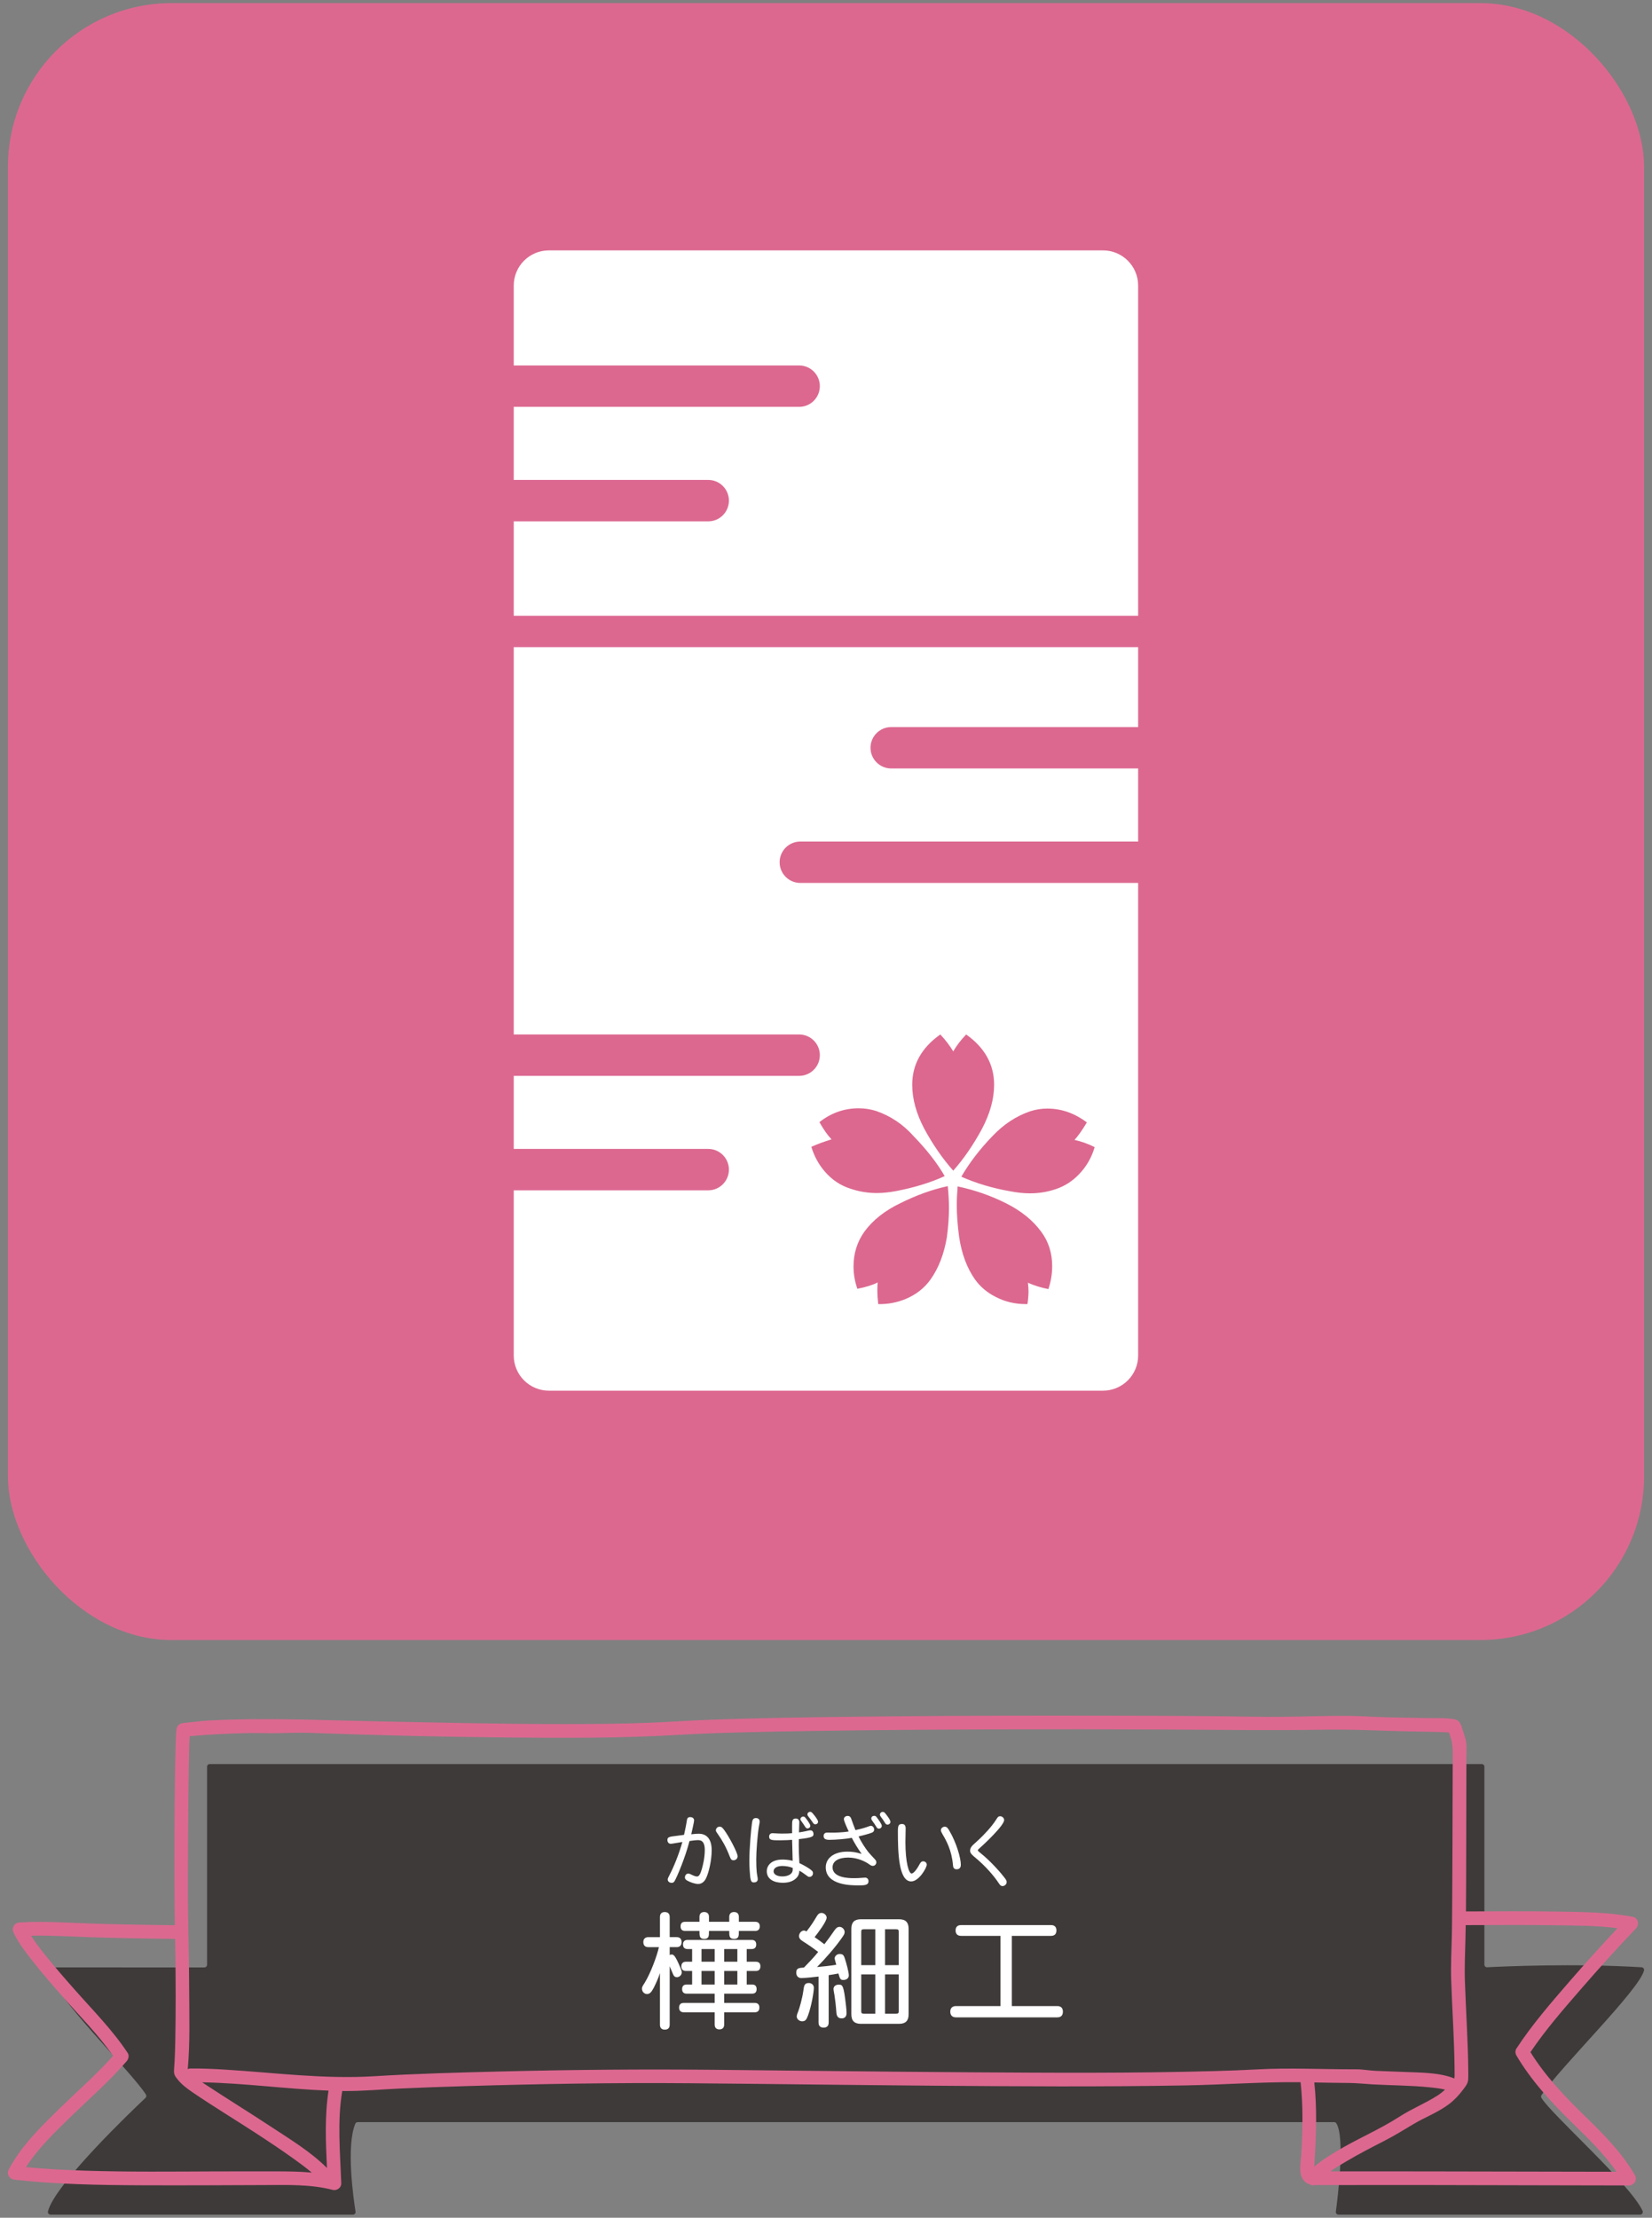 <?xml version="1.0" encoding="UTF-8"?>
<svg id="_レイヤー_1" xmlns="http://www.w3.org/2000/svg" version="1.1" viewBox="0 0 313 420">
  <rect x="0" y="0" width="313" height="420" fill="#808080" stroke="none"/>
  <!-- Generator: Adobe Illustrator 29.1.0, SVG Export Plug-In . SVG Version: 2.1.0 Build 142)  -->
  <g>
    <rect x="1.5" y=".588" width="310" height="310" rx="31" ry="31" fill="#dc6890"/>
    <g>
      <path d="M208.971,47.418h-104.964c-3.687,0-6.671,2.984-6.671,6.665v15.127h54.076c2.164,0,3.92,1.757,3.92,3.921,0,2.166-1.756,3.921-3.92,3.921h-54.076v13.837h36.852c2.164,0,3.916,1.754,3.916,3.922,0,2.165-1.752,3.922-3.916,3.922h-36.852v17.875h118.305v-62.525c0-3.682-2.988-6.665-6.671-6.665Z" fill="#fff"/>
      <path d="M97.337,195.908h54.076c2.164,0,3.92,1.751,3.92,3.918,0,2.165-1.756,3.922-3.92,3.922h-54.076v13.835h36.852c2.164,0,3.916,1.756,3.916,3.92,0,2.168-1.752,3.921-3.916,3.921h-36.852v31.279c0,3.681,2.984,6.665,6.671,6.665h104.964c3.683,0,6.671-2.985,6.671-6.665v-89.492h-64.009c-2.164,0-3.92-1.753-3.92-3.921,0-2.164,1.756-3.918,3.92-3.918h64.009v-13.839h-46.785c-2.164,0-3.924-1.755-3.924-3.92,0-2.167,1.76-3.921,3.924-3.921h46.785v-15.14h-118.305v73.356ZM179.409,234.268c-.541,3.211-1.569,5.887-3.092,8.023-1.173,1.653-2.759,2.894-4.765,3.73-1.652.67-3.371.987-5.156.949-.108-.911-.167-1.784-.167-2.619,0-.443.021-.937.058-1.478-.949.485-2.231.886-3.845,1.2-.483-1.372-.728-2.783-.728-4.231,0-2.471.691-4.671,2.068-6.603,1.594-2.175,3.858-3.967,6.795-5.375,3.009-1.506,6.005-2.584,8.996-3.236.15,1.488.225,2.891.225,4.21,0,1.65-.133,3.463-.391,5.433ZM198.634,244.128c-1.357-.26-2.651-.659-3.878-1.2.075.559.113,1.107.113,1.645,0,.65-.062,1.447-.196,2.396h-.362c-2.006,0-3.882-.445-5.626-1.338-1.598-.799-2.909-1.893-3.928-3.285-1.54-2.174-2.551-4.876-3.038-8.108-.295-2.244-.441-4.225-.441-5.931,0-1.133.054-2.343.162-3.623,3.233.685,6.275,1.746,9.138,3.178,2.896,1.443,5.135,3.258,6.716,5.427,1.373,1.862,2.06,4.024,2.06,6.494,0,1.486-.241,2.934-.72,4.346ZM198.435,209.944c2.676,0,5.172.878,7.49,2.622-.87,1.448-1.648,2.552-2.338,3.312,1.282.28,2.555.733,3.816,1.368-.591,2.007-1.586,3.722-2.98,5.152-1.261,1.319-2.738,2.259-4.428,2.813-1.544.521-3.158.783-4.848.783-1.169,0-2.426-.131-3.762-.39-3.304-.576-6.388-1.496-9.246-2.759,1.561-2.677,3.516-5.226,5.876-7.661,2.118-2.246,4.515-3.825,7.186-4.734,1.04-.336,2.118-.506,3.233-.506ZM178.157,195.908c.961,1.02,1.781,2.088,2.451,3.202.649-1.114,1.465-2.183,2.451-3.202,3.525,2.504,5.293,5.682,5.293,9.524,0,2.659-.766,5.434-2.289,8.332-1.631,3.027-3.45,5.673-5.455,7.94-2.027-2.288-3.858-4.933-5.489-7.94-1.527-2.897-2.284-5.673-2.284-8.332,0-3.842,1.773-7.02,5.322-9.524ZM165.981,210.39c2.767.951,5.143,2.548,7.132,4.794,2.505,2.583,4.465,5.099,5.876,7.552-2.671,1.224-5.755,2.17-9.246,2.838-1.282.24-2.489.363-3.62.363-1.71,0-3.354-.267-4.931-.805-1.935-.598-3.599-1.713-4.989-3.346-1.132-1.336-1.956-2.868-2.48-4.596,1.007-.464,2.276-.94,3.82-1.421-.745-.778-1.506-1.867-2.289-3.258,2.214-1.744,4.694-2.621,7.44-2.621,1.115,0,2.21.168,3.288.5Z" fill="#fff"/>
    </g>
  </g>
  <g>
    <path d="M311.016,372.563c-12.851-.778-26.43-.147-29.243-0-.29.015-.528-.216-.528-.507v-37.476c0-.28-.227-.507-.507-.507H39.74c-.28,0-.507.227-.507.507v37.504c0,.28-.227.507-.507.507H9.585c-.319,0-.575.295-.498.605,1.224,4.947,15.661,18.972,18.552,23.457.134.208.11.475-.071.644-2.293,2.159-17.253,16.402-18.483,21.508-.075.312.179.606.5.606h57.275c.312,0,.55-.273.502-.581-.396-2.502-1.81-12.426-.04-16.639.078-.186.266-.299.467-.299h184.981c.158,0,.316.065.404.196,1.715,2.567.29,14.052-.074,16.752-.041.304.196.57.503.57h57.145c.374,0,.618-.386.46-.725-2.388-5.142-17.24-18.215-19.151-21.376-.102-.168-.098-.372.012-.535,3.653-5.423,18.555-19.949,19.419-23.616.07-.296-.168-.579-.472-.597Z" fill="#3e3a39"/>
    <path d="M309.981,365.192c.63-.659.422-1.971-.572-2.166-4.772-.935-9.776-.924-14.618-1.008-5.106-.088-11.89-.045-17.041-.029.045-2.839.076-26.678.086-29.517.003-1.061.12-2.151-.18-3.175-.226-.773-.483-1.541-.736-2.306-.264-.801-.584-1.265-1.438-1.413-1.669-.288-3.474-.175-5.16-.21-2.357-.049-4.715-.082-7.072-.134-2.493-.055-4.979-.244-7.474-.277-4.259-.055-8.515.137-12.774.173-4.23.037-8.465-.084-12.696-.12-10.41-.09-20.819-.116-31.23-.11-11.921.007-23.844.06-35.765.195-9.842.111-19.687.247-29.523.622-3.499.133-6.992.388-10.491.53-5.565.227-11.138.253-16.706.255-11.62.005-23.23-.278-34.846-.507-10.655-.21-21.271-.723-31.92-.181-1.704.087-3.408.325-5.105.497-.744.075-1.231.536-1.296,1.296-.454,5.339-.397,31.656-.299,36.989-4.675-.046-11.671-.166-16.216-.327-4.38-.154-8.826-.464-13.207-.188-1.026.064-1.554,1.04-1.119,1.95.972,2.033,2.404,3.846,3.793,5.605,1.778,2.25,3.663,4.414,5.558,6.566,3.193,3.626,6.722,7.156,9.494,11.141-3.134,3.511-6.713,6.627-10.077,9.906-3.563,3.472-7.344,7.152-9.684,11.599-.492.934.14,1.842,1.119,1.95,7.951.879,15.974,1.016,23.967,1.05,7.843.033,15.69-.007,23.533-.04,4.22-.018,8.614-.163,12.73.912.789.206,1.671-.394,1.641-1.25-.208-5.805-.786-11.714.188-17.481.152.002.302.011.454.011,3.489.021,6.979-.311,10.464-.471,4.092-.188,8.186-.329,12.281-.453,14.197-.429,28.398-.672,42.601-.551,15.289.129,30.578.34,45.867.463,16.084.129,32.176.242,48.258-.055,7.065-.13,14.138-.666,21.201-.607.149.001.299.006.449.007.497,4.531.404,9.086.132,13.629-.083,1.379-.492,3.238.164,4.518.349.68.84,1.008,1.405,1.172.3.211.666.288,1.012.149.348.014.708.008,1.069.007,6.715-.009,13.431-.015,20.145-.005,9.294.014,18.589.041,27.883.059,3.471.007,6.942.013,10.413.02.986.002,1.609-1.101,1.119-1.95-2.511-4.343-6.061-7.862-9.626-11.336-3.779-3.683-7.374-7.468-10.163-11.96,2.839-4.22,6.228-8.1,9.555-11.931,3.398-3.913,6.87-7.77,10.453-11.515ZM275.145,328.12c-.003.002-.01.002-.011.004-.002.002-.007-.002-.009-.001.009-.001.013-.002.02-.003ZM52.297,411.214c-3.745-.006-7.491-.007-11.235.007-8.308.033-16.62.128-24.925-.137-3.741-.119-7.48-.32-11.207-.668,2.291-3.582,5.479-6.635,8.494-9.564,3.553-3.451,7.341-6.724,10.567-10.494.36-.421.534-1.069.202-1.57-2.857-4.326-6.618-8.106-10.037-11.98-1.913-2.167-3.819-4.345-5.625-6.602-.925-1.158-1.849-2.354-2.651-3.618,3.672-.086,7.376.146,11.033.275,4.562.161,11.591.282,16.265.327.018.941.034,1.883.047,2.826.074,5.454.086,10.919-.015,16.372-.024,1.314-.058,2.629-.126,3.942-.027.526-.058,1.052-.102,1.577-.076.888.136,1.257.711,1.947.823.987,1.755,1.687,2.818,2.409,3.879,2.636,7.898,5.068,11.829,7.624,2.452,1.595,4.892,3.211,7.27,4.916,1.169.839,2.351,1.7,3.453,2.644-2.251-.209-4.529-.228-6.766-.232ZM61.947,410.571c-3.066-3.074-7.018-5.451-10.604-7.814-4.212-2.776-8.517-5.411-12.724-8.197-.112-.074-.209-.14-.312-.209,7.994.143,15.948,1.276,23.938,1.575-.743,4.848-.52,9.755-.299,14.645ZM238.125,391.905c-2.666.146-5.335.242-8.005.317-15.482.431-30.981.328-46.467.229-16.082-.103-32.164-.312-48.245-.471-13.481-.133-26.948-.022-40.426.316-8.045.202-16.099.408-24.132.904-9.462.584-18.848-.68-28.281-1.259-2.145-.132-4.295-.227-6.445-.211-.211.002-.395.045-.552.118.45-4.955.288-10.001.271-14.966-.021-5.653-.175-11.3-.239-16.952-.039-3.394.074-27.756.327-31.132,3.51-.316,6.979-.473,10.517-.577,1.546-.045,3.035.002,4.574.017,2.528.025,5.055-.162,7.587-.07,12.585.454,25.177.764,37.77.88,10.515.097,21.04.148,31.542-.464,8.466-.493,16.957-.622,25.435-.76,11.52-.188,23.042-.27,34.564-.309,11.109-.038,22.219-.032,33.329.026,9.941.052,19.868.196,29.807.028,5.471-.092,10.936.238,16.406.336,2.173.039,4.348.064,6.52.156.178.008.356.018.534.029.121.336.248.663.267.724.35,1.098.467,2.031.463,3.179-.013,4.538-.062,30.077-.171,34.614-.068,2.809-.217,5.609-.122,8.418.186,5.519.573,11.033.64,16.557.007.518.01,1.036.005,1.554-.001.101-.028.36-.034.488-2.896-1.165-6.439-1.103-9.479-1.237-1.809-.08-3.619-.125-5.428-.21-1.424-.067-2.39-.296-3.741-.292-6.267.021-12.526-.324-18.791.02ZM249.023,410.318c.024-.473.036-.949.065-1.417.295-4.844.455-9.691-.071-14.524,2.166.04,4.333.086,6.499.098,1.524.008,2.97.175,4.489.261,3.66.206,7.333.194,10.982.573.877.091,1.901.197,2.797.426-.429.405-.889.775-1.389,1.096-2.318,1.492-4.906,2.518-7.23,4.019-3.86,2.493-8.154,4.255-12.082,6.65-1.365.832-2.83,1.724-4.06,2.819ZM287.308,387.96c-.249.381-.227.925,0,1.308,2.841,4.795,6.578,8.85,10.546,12.725,3.002,2.932,6.035,5.848,8.418,9.296-7.147-.013-14.295-.027-21.443-.041-10.184-.021-20.369-.043-30.553-.033-.74.001-1.479.002-2.219.003 1-.712,2.075-1.334,3.092-1.935,2.336-1.379,4.749-2.624,7.164-3.858,1.913-.978,3.665-2.079,5.512-3.175,2.203-1.307,4.679-2.226,6.726-3.78,1.034-.785,1.895-1.716,2.673-2.753.467-.622.911-1.153.954-1.949.029-.518.013-1.042.011-1.56-.014-2.805-.141-5.61-.264-8.411-.124-2.804-.269-5.607-.369-8.413-.099-2.772.029-5.528.098-8.301.021-.834.03-1.668.046-2.502,5.056-.015,11.765-.057,16.786.024,3.948.064,8.031.036,11.982.561-3.056,3.254-6.051,6.568-8.975,9.941-3.565,4.113-7.201,8.288-10.186,12.853Z" fill="#dc6890"/>
    <g>
      <path d="M126.886,366.856h1.32c.648,0,.936.384.936.935,0,.576-.288.96-.936.96h-1.32v1.513c.049-.072.192-.12.336-.12.36,0,.648,0,1.705,2.544.168.408.24.6.24.864,0,.479-.433.888-.912.888-.408,0-.601-.216-.769-.647-.216-.48-.408-.984-.601-1.417v11.065c0,.648-.359.936-.935.936-.553,0-.912-.288-.912-.936v-9.769c-.288.912-.696,1.8-1.152,2.736-.456.863-.768,1.224-1.296,1.224s-.96-.456-.96-1.032c0-.336.24-.672.48-1.032,1.224-1.992,2.352-5.16,2.736-6.816h-1.992c-.673,0-.961-.384-.961-.96,0-.552.288-.935.961-.935h2.184v-3.816c0-.648.359-.936.912-.936.576,0,.935.288.935.936v3.816ZM141.48,371.512h1.728c.623,0,.863.359.863.863,0,.528-.24.889-.863.889h-1.728v2.568h1.032c.601,0,.84.336.84.864,0,.527-.239.863-.84.863h-5.305v1.753h5.809c.601,0,.864.359.864.888s-.264.888-.864.888h-5.809v2.328c0,.624-.36.912-.912.912-.528,0-.888-.288-.888-.912v-2.328h-5.857c-.623,0-.887-.359-.887-.888s.264-.888.887-.888h5.857v-1.753h-5.328c-.576,0-.841-.336-.841-.863,0-.528.265-.864.841-.864h1.056v-2.568h-1.177c-.6,0-.863-.36-.863-.889,0-.504.264-.863.863-.863h1.177v-2.4h-.864c-.6,0-.864-.336-.864-.864s.265-.864.864-.864h12.145c.601,0,.865.336.865.864s-.265.864-.865.864h-.935v2.4ZM139.992,363.951h3.096c.601,0,.865.336.865.863,0,.528-.265.864-.865.864h-3.096c0,.936,0,1.513-.912,1.513s-.912-.576-.912-1.513h-3.84c0,.96,0,1.513-.912,1.513-.889,0-.889-.553-.889-1.513h-2.736c-.6,0-.84-.336-.84-.864,0-.527.24-.863.84-.863h2.736v-.936c0-.624.36-.912.889-.912.552,0,.912.288.912.912v.936h3.84v-.912c0-.648.36-.936.912-.936.553,0,.912.288.912.936v.912ZM132.912,369.111v2.4h2.496v-2.4h-2.496ZM132.912,373.264v2.568h2.496v-2.568h-2.496ZM137.208,369.111v2.4h2.496v-2.4h-2.496ZM137.208,373.264v2.568h2.496v-2.568h-2.496Z" fill="#fff"/>
      <path d="M155.087,374.319c-2.376.288-3.24.288-3.265.288-.552,0-.959-.359-.959-1.032,0-.863.504-.888,1.463-.96.816-.864,1.824-1.848,2.689-2.952-1.033-.792-1.945-1.416-2.857-1.992-.504-.311-.768-.6-.768-1.008,0-.528.432-1.057.935-1.057.144,0,.289.049.48.169.816-1.009,1.465-2.064,1.848-2.713.312-.576.601-.792,1.009-.792.504,0,.96.456.96.888,0,.769-1.752,3.024-2.28,3.697.552.384,1.296.911,1.849,1.344.6-.769,1.272-1.681,1.871-2.568.289-.408.529-.72,1.009-.72.504,0,.96.479.96.983,0,.336-.144.553-.527,1.105-1.201,1.728-3.144,3.96-4.705,5.521,1.008-.096,2.328-.216,3.648-.432-.023-.024-.312-1.129-.312-1.177,0-.479.457-.864.936-.864.576,0,.769.168.983.816.289.84.769,2.616.769,3.24,0,.576-.504.864-1.032.864-.576,0-.648-.216-.935-1.225-.576.12-1.225.217-1.848.312v8.977c0,.672-.385.96-.961.96s-.96-.288-.96-.96v-8.713ZM154.199,376.432c0,.744-.433,3.408-1.105,5.257-.311.84-.528,1.103-1.128,1.103-.528,0-1.008-.432-1.008-.888,0-.168.023-.384.287-1.008.217-.553.744-2.353.961-3.864.119-.936.191-1.488,1.031-1.488.528,0,.961.359.961.888ZM160.295,379.888c.072.553.097,1.105.097,1.368,0,.624-.337.984-.912.984-.552,0-.936-.24-1.009-1.056-.096-1.416-.264-2.688-.359-3.289-.096-.575-.192-1.008-.192-1.224,0-.48.433-.816.936-.816.792,0,.984,0,1.44,4.032ZM161.303,365.271c0-1.224.575-1.8,1.8-1.8h7.248c1.225,0,1.801.576,1.801,1.8v16.202c0,1.224-.576,1.8-1.801,1.8h-7.248c-1.225,0-1.8-.576-1.8-1.8v-16.202ZM165.84,365.367h-2.088c-.504,0-.576.071-.576.576v6.216h2.664v-6.792ZM163.175,373.911v6.865c0,.504.072.576.576.576h2.088v-7.441h-2.664ZM167.687,365.367v6.792h2.593v-6.216c0-.505-.072-.576-.576-.576h-2.017ZM167.687,373.911v7.441h2.017c.504,0,.576-.072.576-.576v-6.865h-2.593Z" fill="#fff"/>
      <path d="M191.712,366.615v13.297h8.616c.744,0,1.057.432,1.057,1.056,0,.648-.312,1.08-1.057,1.08h-19.201c-.744,0-1.08-.432-1.08-1.08,0-.624.336-1.056,1.08-1.056h8.425v-13.297h-7.465c-.72,0-1.032-.408-1.032-1.032,0-.601.312-1.008,1.032-1.008h17.065c.696,0,1.008.407,1.008,1.008,0,.624-.311,1.032-1.008,1.032h-7.44Z" fill="#fff"/>
    </g>
    <g>
      <path d="M132.409,347.274c1.155,0,2.43.63,2.43,3.135,0,2.011-.585,4.306-1.05,5.266-.346.72-.856,1.109-1.516,1.109-.644,0-1.59-.36-2.055-.63-.24-.135-.449-.3-.449-.6,0-.405.27-.735.644-.735.165,0,.33.06.57.195.404.194.795.359,1.095.359.465,0,.705-.795.899-1.425.195-.675.556-2.1.556-3.585,0-1.83-.841-1.875-1.335-1.875-.391,0-1.02.091-1.56.165-.795,3.12-2.414,6.93-2.834,7.606-.166.255-.315.315-.556.315-.39,0-.735-.255-.735-.63,0-.18.06-.33.406-.99.674-1.274,1.694-3.704,2.369-6.119-.345.045-1.965.345-2.189.345-.405,0-.645-.315-.645-.72,0-.556.33-.63,1.8-.795.405-.06.9-.12,1.35-.181.211-.93.435-2.024.511-2.609.075-.54.21-.75.659-.75.466,0,.736.255.736.644,0,.255-.435,2.146-.541,2.61.645-.075,1.08-.105,1.44-.105ZM137.254,346.629c.824,1.095,2.505,4.245,2.505,4.92,0,.375-.3.75-.795.75-.33,0-.479-.12-.705-.721-.705-1.845-1.485-3.149-2.235-4.215-.285-.404-.39-.54-.39-.734,0-.405.345-.69.705-.69s.54.165.915.69Z" fill="#fff"/>
      <path d="M143.929,344.934c0,.271-.06.54-.136.915-.271,1.62-.51,4.725-.51,6.269,0,1.17.03,1.695.09,2.415.06.585.195,1.05.195,1.335,0,.465-.36.63-.735.63-.57,0-.675-.359-.795-2.279-.045-.66-.06-1.23-.06-1.74,0-2.475.33-6.06.48-7.08.075-.63.15-1.095.78-1.095.405,0,.69.255.69.63ZM150.079,345.684c0-.78,0-1.29.69-1.29.42,0,.674.271.674.69,0,.315-.045,1.649-.06,1.935.511-.075.855-.135,1.274-.225.301-.06.645-.165.916-.165.33,0,.555.3.555.69,0,.405,0,.69-2.775.976-.015.285-.015.84-.015,1.125,0,.375.015,1.109.03,1.515.015.39.074,1.44.09,1.905.57.255,1.275.644,1.859,1.034.586.405.721.57.721.87,0,.42-.315.705-.66.705-.21,0-.27-.045-.75-.405-.33-.255-.795-.569-1.17-.779-.03.375-.06,1.109-.945,1.71-.57.39-1.23.585-2.234.585-1.56,0-3-.63-3-2.19,0-.93.705-2.205,2.984-2.205.165,0,1.051,0,1.92.24-.074-2.415-.09-2.984-.104-3.975-.285.03-1.351.09-2.25.09-1.53,0-2.101,0-2.101-.705,0-.39.256-.644.631-.644.449,0,.914.075,1.815.075.96,0,1.215-.016,1.905-.075v-1.485ZM148.234,353.379c-1.02,0-1.666.39-1.666,1.02,0,.57.676.96,1.65.96,1.006,0,1.86-.39,1.965-1.11.016-.149.016-.404.016-.494-.525-.24-1.305-.375-1.965-.375ZM152.658,344.318c.315.405.871,1.155.871,1.455,0,.271-.256.495-.525.495-.21,0-.33-.104-.525-.42-.119-.195-.39-.6-.539-.795-.256-.33-.285-.39-.285-.555,0-.255.254-.48.524-.48.181,0,.285.06.479.3ZM153.994,343.434c.404.465,1.004,1.23,1.004,1.575,0,.24-.194.48-.539.48-.18,0-.301-.075-.51-.405-.166-.271-.51-.72-.75-1.02-.121-.149-.211-.255-.211-.465,0-.27.24-.479.525-.479.165,0,.301.09.48.315Z" fill="#fff"/>
      <path d="M164.254,345.999c.391-.136.6-.226.75-.226.33,0,.615.315.615.705,0,.391-.256.525-.45.601-.495.21-2.01.6-2.489.704.42.96,1.305,2.295,1.859,2.985.435.51.75.84,1.095,1.2.285.3.405.465.405.72,0,.36-.301.675-.66.675-.255,0-.42-.104-.734-.33-.676-.479-2.16-1.245-3.931-1.245-1.8,0-2.97.645-2.97,1.846,0,2.055,3.255,2.055,4.05,2.055.54,0,.976-.015,1.455-.06.33-.015.54-.045.66-.045.375,0,.644.271.644.676,0,.795-.84.795-1.935.795-1.305,0-6.165,0-6.165-3.42,0-1.71,1.515-2.971,4.095-2.971,1.006,0,1.65.12,2.7.421-.735-1.035-1.26-1.891-1.86-3.03-.93.195-3.06.375-4.229.375-.78,0-1.11-.21-1.11-.735,0-.404.256-.644.69-.644.36,0,.66.015.976.015.359,0,1.904-.015,3.09-.225-.301-.645-.916-1.95-.916-2.34,0-.345.315-.601.735-.601.315,0,.511.165.63.466.225.614.57,1.619.825,2.22.72-.15,1.485-.346,2.175-.585ZM166.158,344.229c.301.391.916,1.23.916,1.56,0,.255-.226.524-.57.524-.195,0-.33-.104-.45-.315-.271-.45-.495-.78-.72-1.08-.18-.24-.255-.36-.255-.525,0-.33.271-.51.555-.51.271,0,.375.135.524.345ZM167.734,343.419c.285.36.975,1.2.975,1.62,0,.285-.27.51-.54.51s-.375-.135-.54-.405c-.225-.375-.465-.72-.721-1.05-.135-.195-.194-.285-.194-.45,0-.255.226-.51.524-.51.24,0,.36.12.496.285Z" fill="#fff"/>
      <path d="M171.59,346.314c0,.405-.045,2.16-.045,2.521,0,3.854.644,5.97,1.17,5.97.359,0,.959-.705,1.529-1.785.225-.42.42-.525.66-.525.375,0,.69.271.69.63,0,.585-1.47,3.181-2.955,3.181-2.414,0-2.519-5.655-2.519-9.525,0-.96.105-1.35.766-1.35.479,0,.705.255.705.885ZM179.013,345.939c.465,0,.676.465.885.81,1.32,2.25,2.146,5.13,2.146,6.374,0,.226-.015.886-.795.886-.57,0-.675-.435-.69-.78-.255-2.894-1.289-4.68-1.994-5.88-.195-.33-.301-.57-.301-.75,0-.36.36-.66.75-.66Z" fill="#fff"/>
      <path d="M190.25,344.679c0,1.065-3.99,4.755-4.59,5.28-.271.239-.391.345-.391.435,0,.135.195.3.435.48,2.129,1.694,4.125,4.064,4.559,4.649.346.45.466.615.466.93,0,.375-.375.735-.78.735-.24,0-.435-.105-.66-.465-.93-1.41-2.535-3.33-4.785-5.16-.494-.42-.704-.72-.704-1.08,0-.39.194-.734.51-1.05.375-.36.795-.72,1.23-1.125.856-.81,2.311-2.295,3.226-3.75.27-.45.42-.6.72-.6.404,0,.766.345.766.705v.015Z" fill="#fff"/>
    </g>
  </g>
</svg>